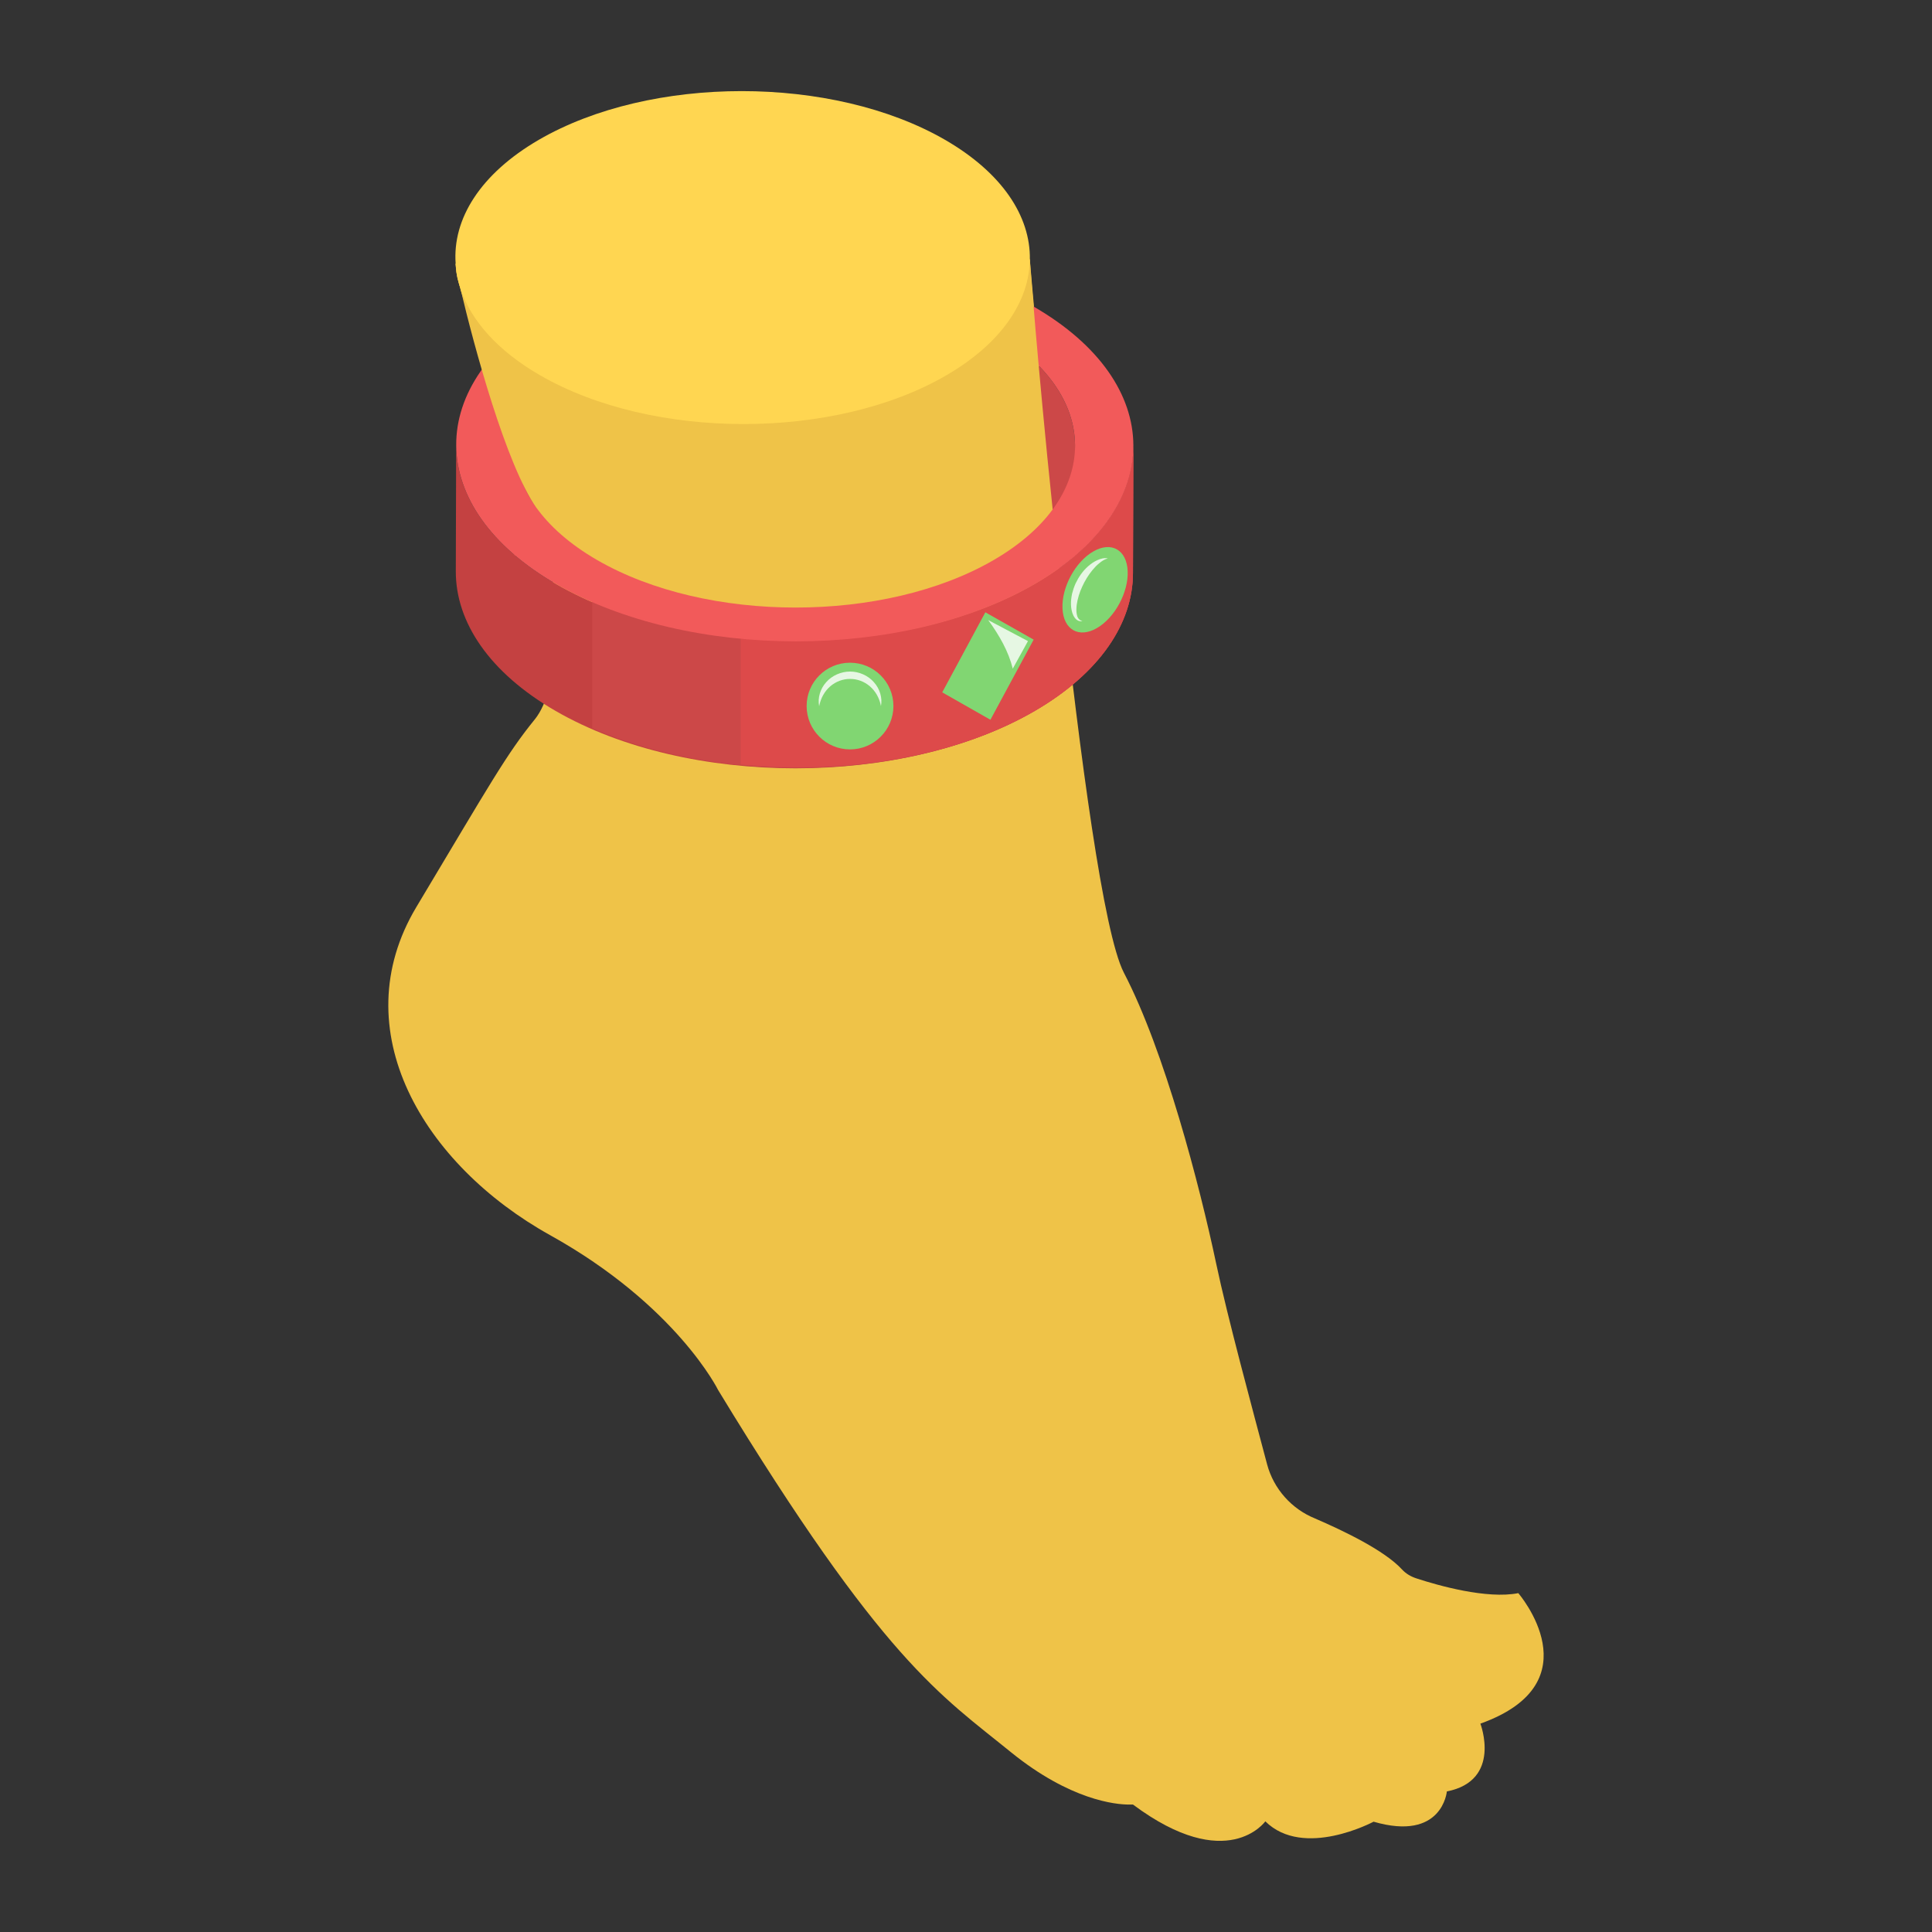 <?xml version="1.0" encoding="UTF-8"?>
<svg xmlns="http://www.w3.org/2000/svg" id="Layer_1" viewBox="0 0 53 53">
  <rect x="0" y="0" width="53" height="53" fill="#333333" stroke="none"/>
  <g>
    <g>
      <g>
        <path d="m40.611 47.284s.6 1.56-.92 1.86c0 0-.12 1.38-2.01.83 0 0-1.92 1.03-2.97-.01 0 0-1.04 1.47-3.63-.46 0 0-.04 0-.11 0-.37 0-1.61-.12-3.23-1.43-1.93-1.57-3.51-2.49-8.04-9.94 0 0-1.14-2.32-4.61-4.25s-5.69-5.62-3.67-9c2.03-3.39 2.47-4.19 3.25-5.15.34-.42.52-1.19.56-2.03.07-1.1-.08-2.3-.38-2.93-.42-.9-1.71-5.15-2.22-6.84 0-.01 0-.01 0-.01-.01-.05-.03-.11-.05-.17-.05-.17-.07-.34-.08-.52l15.75-.12s1.46 17.41 2.58 19.57c1.12 2.15 2.08 5.84 2.53 7.97.31 1.47 1.01 4.05 1.4 5.52.18.67.67 1.22 1.31 1.48.81.35 1.91.88 2.39 1.4.11.12.25.2.41.25.58.19 1.92.57 2.78.4-0.0 0 2.12 2.45-1.04 3.58z" fill="#efc348"></path>
        <g>
          <g>
            <g>
              <path d="m29.491 12.236-.01 3.484c.003-1.148-.753-2.297-2.267-3.171-3.008-1.737-7.884-1.737-10.873 0-1.486.863-2.23 1.996-2.233 3.13l.01-3.484c.003-1.134.747-2.266 2.233-3.13 2.989-1.737 7.864-1.737 10.873-0 1.514.874 2.27 2.023 2.267 3.171z" fill="#cc4848"></path>
            </g>
            <g>
              <path d="m31.091 12.24-.01 3.484c-.004 1.369-.902 2.736-2.696 3.778-3.612 2.099-9.504 2.101-13.141.002-1.83-1.056-2.744-2.446-2.74-3.833l.01-3.484c-.004 1.387.91 2.777 2.74 3.833 3.636 2.099 9.528 2.097 13.141-.002 1.793-1.042 2.692-2.409 2.696-3.778z" fill="#c44141"></path>
            </g>
            <g>
              <path d="m28.395 16.019c-3.306 1.921-8.502 2.064-12.15.469v3.489c3.648 1.591 8.837 1.446 12.14-.474 1.793-1.042 2.692-2.409 2.695-3.778l.01-3.484c-.004 1.369-.902 2.736-2.696 3.778z" fill="#cc4848"></path>
            </g>
            <g>
              <path d="m28.395 16.019c-2.196 1.276-5.22 1.75-8.076 1.469v3.485c2.853.279 5.873-.196 8.066-1.47 1.793-1.042 2.692-2.409 2.695-3.778l.01-3.484c-.004 1.369-.902 2.736-2.696 3.778z" fill="#dd4a4a"></path>
            </g>
            <g>
              <path d="m28.353 8.409c3.636 2.099 3.652 5.512.043 7.61-3.612 2.099-9.504 2.101-13.141.002s-3.655-5.514-.043-7.613c3.609-2.097 9.504-2.097 13.141.002zm-11.969 6.956c3.008 1.737 7.887 1.735 10.876-.002s2.973-4.561-.035-6.298-7.884-1.737-10.873 0-2.976 4.563.032 6.3" fill="#f25a5a"></path>
            </g>
          </g>
        </g>
        <path d="m12.635 7.928v.005c.366 1.558 1.246 4.814 2.085 6.007l14.157.031c-.414-3.973-.627-6.853-.627-6.853l-15.752.118c.009.173.036.35.086.519.014.059.032.114.05.173z" fill="#efc348"></path>
        <g>
          <path d="m28.251 7.118c-.014 1.147-.778 2.298-2.289 3.177-3.068 1.784-8.056 1.784-11.146 0-1.161-.669-1.889-1.497-2.18-2.362 0-.005 0-.005 0-.005-.018-.059-.036-.114-.05-.173-.05-.168-.077-.346-.086-.519-.091-1.224.669-2.462 2.28-3.4 3.068-1.78 8.056-1.784 11.146 0 1.566.906 2.344 2.094 2.326 3.281z" fill="#ffd651"></path>
        </g>
      </g>
      <path d="m24.509 19.368c0 .657-.534 1.19-1.191 1.19-.656 0-1.19-.532-1.19-1.19 0-.657.534-1.188 1.19-1.188.657 0 1.191.531 1.191 1.188z" fill="#81d672"></path>
      <g opacity=".8">
        <path d="m22.471 19.369c-.044-.222.03-.474.193-.654.16-.184.407-.292.655-.293.248 0.0.495.109.655.293.163.18.237.432.193.654-.042-.222-.151-.41-.304-.542-.153-.131-.347-.204-.543-.202-.196-.002-.39.071-.543.202-.153.132-.262.321-.304.543z" fill="#fff"></path>
      </g>
      <path d="m29.992 15.128c.493-.285.916-.047.943.534.027.582-.351 1.284-.845 1.569-.493.285-.916.045-.943-.537-.027-.581.351-1.282.845-1.566z" fill="#81d672"></path>
      <g opacity=".8">
        <path d="m29.693 17.038c-.047.012-.102.002-.147-.029-.045-.031-.076-.077-.1-.123-.045-.095-.062-.196-.066-.297-.004-.101.01-.201.029-.299.024-.097.056-.191.096-.282.085-.179.198-.346.349-.477.074-.066.157-.123.248-.164.089-.04.192-.07.288-.048-.093.025-.168.075-.236.133-.07.055-.13.122-.187.189-.112.137-.205.29-.278.45-.075.16-.127.329-.152.502-.009.086-.015.175.002.258.014.082.054.163.153.185z" fill="#fff"></path>
      </g>
      <g>
        <path d="m28.356 17.547-1.186 2.198-1.322-.752 1.183-2.196z" fill="#81d672"></path>
      </g>
      <path d="m28.2 17.587-.417.756c-.114-.464-.361-.904-.673-1.332z" fill="#fff" opacity=".8"></path>
    </g>
  </g>
</svg>
